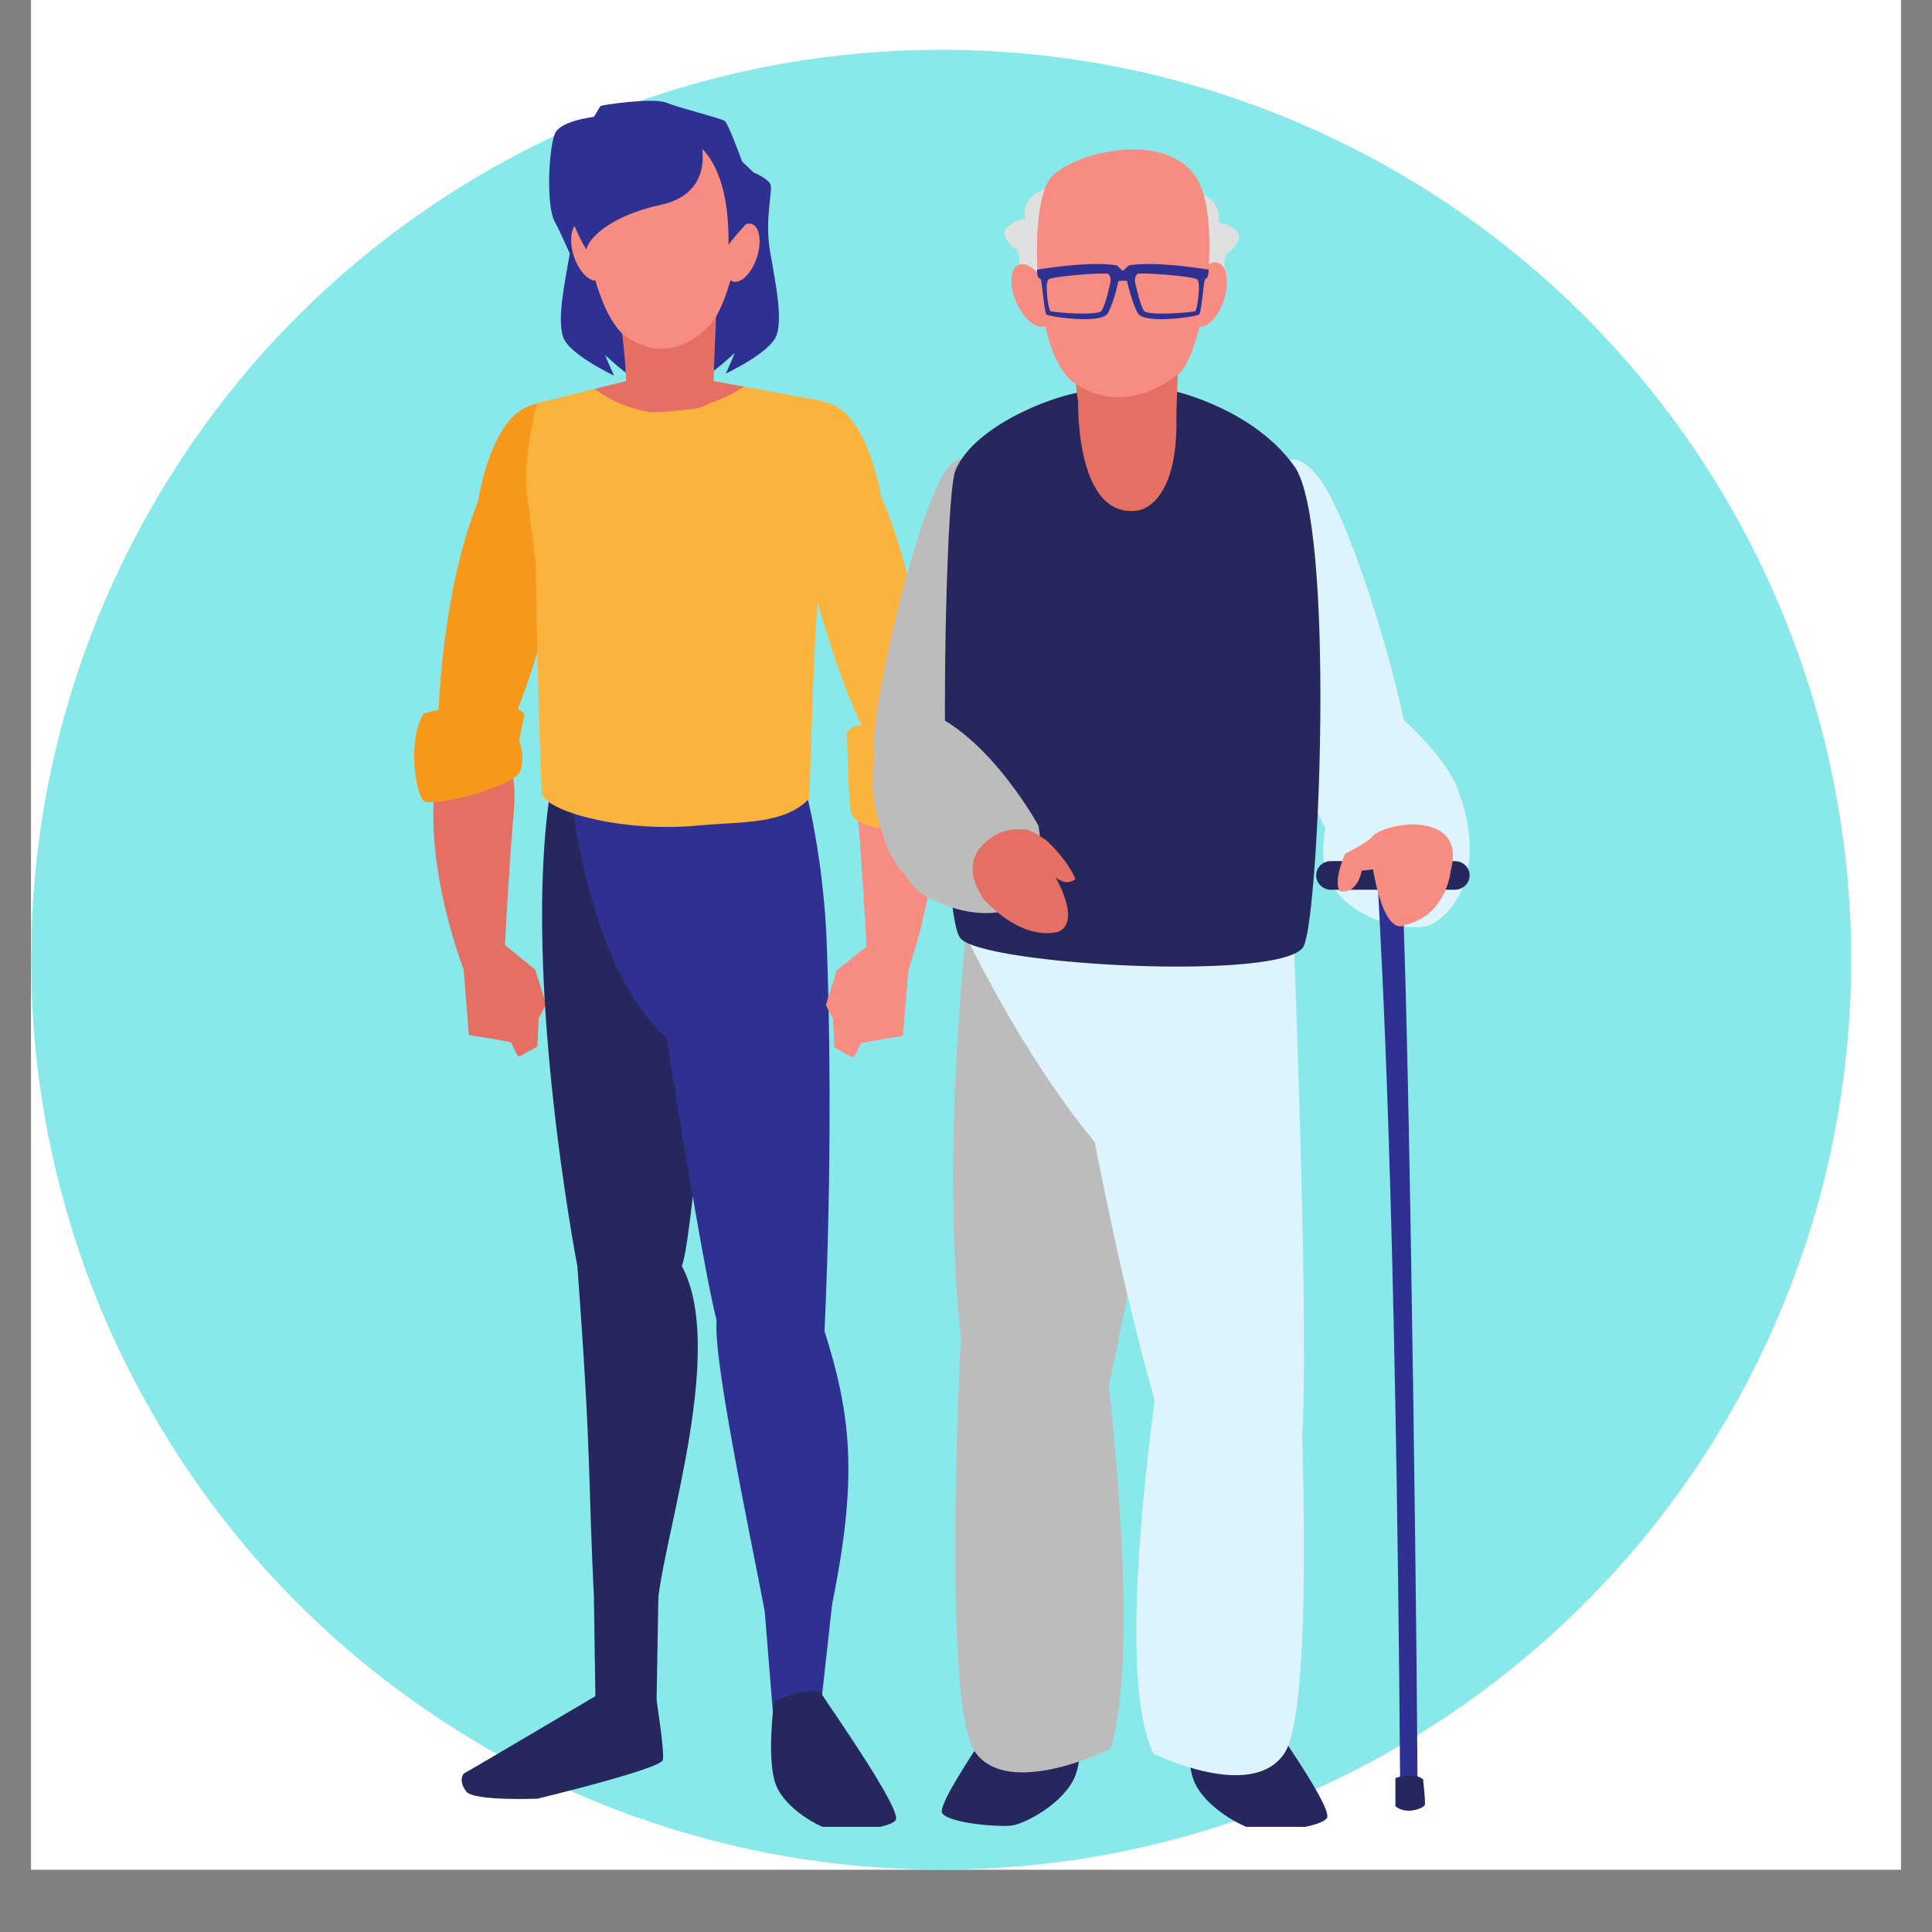 <?xml version="1.0" encoding="UTF-8"?>
<svg xmlns="http://www.w3.org/2000/svg" xmlns:xlink="http://www.w3.org/1999/xlink" width="30pt" height="30pt" viewBox="0 0 30 30" version="1.2">
<rect x="0" y="0" width="30" height="30" fill="#808080" stroke="none"/>
<defs>
<clipPath id="clip1">
  <path d="M 0.484 0 L 29.516 0 L 29.516 29.031 L 0.484 29.031 Z M 0.484 0 "/>
</clipPath>
<clipPath id="clip2">
  <path d="M 0.484 0 L 29 0 L 29 29.031 L 0.484 29.031 Z M 0.484 0 "/>
</clipPath>
<filter id="alpha" filterUnits="objectBoundingBox" x="0%" y="0%" width="100%" height="100%">
  <feColorMatrix type="matrix" in="SourceGraphic" values="0 0 0 0 1 0 0 0 0 1 0 0 0 0 1 0 0 0 1 0"/>
</filter>
<mask id="mask0">
  <g filter="url(#alpha)">
<rect x="0" y="0" width="30" height="30" style="fill:rgb(0%,0%,0%);fill-opacity:0.467;stroke:none;"/>
  </g>
</mask>
<clipPath id="clip4">
  <path d="M 0.484 0.695 L 28.82 0.695 L 28.82 29.031 L 0.484 29.031 Z M 0.484 0.695 "/>
</clipPath>
<clipPath id="clip3">
  <rect x="0" y="0" width="29" height="30"/>
</clipPath>
<g id="surface5" clip-path="url(#clip3)">
<g clip-path="url(#clip4)" clip-rule="nonzero">
<path style=" stroke:none;fill-rule:nonzero;fill:rgb(1.18%,81.18%,82.349%);fill-opacity:1;" d="M 14.613 0.773 C 13.688 0.773 12.766 0.863 11.859 1.043 C 10.949 1.223 10.062 1.492 9.207 1.848 C 8.348 2.203 7.535 2.637 6.766 3.152 C 5.992 3.668 5.277 4.254 4.621 4.91 C 3.965 5.566 3.379 6.281 2.867 7.051 C 2.352 7.824 1.914 8.637 1.559 9.496 C 1.203 10.352 0.938 11.234 0.754 12.145 C 0.574 13.055 0.484 13.973 0.484 14.902 C 0.484 15.828 0.574 16.75 0.754 17.66 C 0.938 18.57 1.203 19.453 1.559 20.309 C 1.914 21.168 2.352 21.98 2.867 22.754 C 3.379 23.523 3.965 24.238 4.621 24.895 C 5.277 25.551 5.992 26.137 6.766 26.652 C 7.535 27.168 8.348 27.602 9.207 27.957 C 10.062 28.312 10.949 28.578 11.859 28.762 C 12.766 28.941 13.688 29.031 14.613 29.031 C 15.543 29.031 16.461 28.941 17.371 28.762 C 18.281 28.578 19.164 28.312 20.023 27.957 C 20.879 27.602 21.691 27.168 22.465 26.652 C 23.234 26.137 23.949 25.551 24.605 24.895 C 25.262 24.238 25.848 23.523 26.363 22.754 C 26.879 21.98 27.312 21.168 27.668 20.309 C 28.023 19.453 28.293 18.57 28.473 17.66 C 28.652 16.75 28.746 15.828 28.746 14.902 C 28.746 13.973 28.652 13.055 28.473 12.145 C 28.293 11.234 28.023 10.352 27.668 9.496 C 27.312 8.637 26.879 7.824 26.363 7.051 C 25.848 6.281 25.262 5.566 24.605 4.91 C 23.949 4.254 23.234 3.668 22.465 3.152 C 21.691 2.637 20.879 2.203 20.023 1.848 C 19.164 1.492 18.281 1.223 17.371 1.043 C 16.461 0.863 15.543 0.773 14.613 0.773 Z M 14.613 0.773 "/>
</g>
</g>
<clipPath id="clip5">
  <path d="M 6.297 11 L 8 11 L 8 16 L 6.297 16 Z M 6.297 11 "/>
</clipPath>
<clipPath id="clip6">
  <path d="M 8 1.512 L 12 1.512 L 12 6 L 8 6 Z M 8 1.512 "/>
</clipPath>
<clipPath id="clip7">
  <path d="M 6.297 6 L 9 6 L 9 12 L 6.297 12 Z M 6.297 6 "/>
</clipPath>
<clipPath id="clip8">
  <path d="M 11 26 L 14 26 L 14 28.367 L 11 28.367 Z M 11 26 "/>
</clipPath>
<clipPath id="clip9">
  <path d="M 9 1.512 L 12 1.512 L 12 6 L 9 6 Z M 9 1.512 "/>
</clipPath>
<clipPath id="clip10">
  <path d="M 8 1.512 L 12 1.512 L 12 4 L 8 4 Z M 8 1.512 "/>
</clipPath>
<clipPath id="clip11">
  <path d="M 6.297 10 L 9 10 L 9 13 L 6.297 13 Z M 6.297 10 "/>
</clipPath>
<clipPath id="clip12">
  <path d="M 19 7 L 22.988 7 L 22.988 14 L 19 14 Z M 19 7 "/>
</clipPath>
<clipPath id="clip13">
  <path d="M 14 25 L 17 25 L 17 28.367 L 14 28.367 Z M 14 25 "/>
</clipPath>
<clipPath id="clip14">
  <path d="M 20 11 L 22.988 11 L 22.988 15 L 20 15 Z M 20 11 "/>
</clipPath>
<clipPath id="clip15">
  <path d="M 21 13 L 22.988 13 L 22.988 28 L 21 28 Z M 21 13 "/>
</clipPath>
<clipPath id="clip16">
  <path d="M 21 27 L 22.988 27 L 22.988 28.367 L 21 28.367 Z M 21 27 "/>
</clipPath>
<clipPath id="clip17">
  <path d="M 20 13 L 22.988 13 L 22.988 14 L 20 14 Z M 20 13 "/>
</clipPath>
<clipPath id="clip18">
  <path d="M 20 12 L 22.988 12 L 22.988 15 L 20 15 Z M 20 12 "/>
</clipPath>
<clipPath id="clip19">
  <path d="M 18 26 L 21 26 L 21 28.367 L 18 28.367 Z M 18 26 "/>
</clipPath>
</defs>
<g id="surface1">
<g clip-path="url(#clip1)" clip-rule="nonzero">
<path style=" stroke:none;fill-rule:nonzero;fill:rgb(100%,100%,100%);fill-opacity:1;" d="M 0.484 0 L 29.516 0 L 29.516 29.031 L 0.484 29.031 Z M 0.484 0 "/>
<path style=" stroke:none;fill-rule:nonzero;fill:rgb(100%,100%,100%);fill-opacity:1;" d="M 0.484 0 L 29.516 0 L 29.516 29.031 L 0.484 29.031 Z M 0.484 0 "/>
</g>
<g clip-path="url(#clip2)" clip-rule="nonzero">
<use xlink:href="#surface5" transform="matrix(1,0,0,1,0,0)" mask="url(#mask0)"/>
</g>
<path style=" stroke:none;fill-rule:nonzero;fill:rgb(18.039%,19.22%,57.249%);fill-opacity:1;" d="M 11.719 2.684 C 11.719 2.684 11.902 2.766 11.957 2.848 C 12.016 2.926 11.867 3.367 11.957 3.902 C 12.051 4.438 12.148 4.918 12.062 5.195 C 11.98 5.469 11.27 5.801 11.27 5.801 C 11.27 5.801 11.371 5.582 11.41 5.48 C 11.41 5.48 11.055 5.812 10.996 5.801 C 10.938 5.789 10.871 5.258 10.871 5.074 C 10.871 4.887 10.883 4.152 10.871 4.117 C 10.859 4.082 11.719 2.684 11.719 2.684 "/>
<path style=" stroke:none;fill-rule:nonzero;fill:rgb(18.039%,19.22%,57.249%);fill-opacity:1;" d="M 9.086 2.715 C 9.086 2.715 8.902 2.797 8.848 2.879 C 8.789 2.957 8.938 3.398 8.848 3.934 C 8.754 4.469 8.656 4.949 8.742 5.227 C 8.824 5.5 9.535 5.832 9.535 5.832 C 9.535 5.832 9.434 5.613 9.395 5.512 C 9.395 5.512 9.75 5.844 9.809 5.832 C 9.867 5.82 9.934 5.289 9.934 5.102 C 9.934 4.914 9.922 4.184 9.934 4.148 C 9.945 4.113 9.086 2.715 9.086 2.715 "/>
<path style=" stroke:none;fill-rule:nonzero;fill:rgb(90.199%,43.529%,39.22%);fill-opacity:1;" d="M 7.199 15.051 L 7.281 16.074 C 7.281 16.074 7.926 16.168 7.938 16.191 C 7.953 16.219 8.035 16.418 8.059 16.406 C 8.078 16.398 8.344 16.25 8.344 16.25 C 8.344 16.25 8.352 16.09 8.359 15.922 C 8.371 15.754 8.379 15.578 8.383 15.562 C 8.387 15.535 7.828 14.75 7.836 14.656 C 7.844 14.566 7.199 15.051 7.199 15.051 "/>
<path style=" stroke:none;fill-rule:nonzero;fill:rgb(90.199%,43.529%,39.22%);fill-opacity:1;" d="M 8.32 15.859 C 8.367 15.836 8.48 15.59 8.48 15.59 L 8.309 15.055 L 7.809 14.648 L 8.32 15.859 "/>
<g clip-path="url(#clip5)" clip-rule="nonzero">
<path style=" stroke:none;fill-rule:nonzero;fill:rgb(90.199%,43.529%,39.22%);fill-opacity:1;" d="M 7.695 11.254 C 7.695 11.254 8.051 11.801 7.98 12.582 C 7.91 13.363 7.84 14.676 7.84 14.676 L 7.199 15.051 C 7.199 15.051 6.441 13.133 6.848 11.703 L 7.695 11.254 "/>
</g>
<path style=" stroke:none;fill-rule:nonzero;fill:rgb(96.86%,59.61%,10.199%);fill-opacity:1;" d="M 9.32 6.336 C 9.32 6.336 8.699 6.062 8.148 6.336 C 7.594 6.605 7.422 7.793 7.422 7.793 L 8.148 8.141 L 8.531 8.141 L 9.32 6.336 "/>
<path style=" stroke:none;fill-rule:nonzero;fill:rgb(18.039%,19.22%,57.249%);fill-opacity:1;" d="M 12.766 26.316 L 12.922 24.898 L 11.875 25.023 L 12 26.574 L 12.766 26.316 "/>
<path style=" stroke:none;fill-rule:nonzero;fill:rgb(14.899%,15.689%,36.469%);fill-opacity:1;" d="M 11.336 12.297 C 11.336 12.297 10.773 19.336 10.586 19.656 C 10.586 19.656 9.961 20.27 8.965 19.66 C 8.965 19.66 8.035 14.848 8.598 11.984 L 11.336 12.297 "/>
<path style=" stroke:none;fill-rule:nonzero;fill:rgb(18.039%,19.22%,57.249%);fill-opacity:1;" d="M 9.234 12.645 L 9.883 13.121 C 9.883 13.121 10.98 20.359 11.184 20.668 C 11.184 20.668 11.836 21.359 12.801 20.699 C 12.801 20.699 12.957 17.781 12.836 14.609 C 12.809 13.895 12.684 12.809 12.414 11.918 L 9.234 12.645 "/>
<path style=" stroke:none;fill-rule:nonzero;fill:rgb(14.899%,15.689%,36.469%);fill-opacity:1;" d="M 10.031 26.215 C 10.031 26.215 10.184 26.289 10.188 26.348 C 10.195 26.41 10.32 27.188 10.293 27.328 C 10.266 27.469 8.344 27.93 8.344 27.93 C 8.344 27.93 7.355 27.969 7.242 27.82 C 7.129 27.676 7.168 27.551 7.223 27.527 C 7.281 27.5 9.473 26.203 9.473 26.203 L 10.031 26.215 "/>
<path style=" stroke:none;fill-rule:nonzero;fill:rgb(18.039%,19.22%,57.249%);fill-opacity:1;" d="M 12.789 20.625 C 12.789 20.625 11.309 20.109 11.148 20.422 C 10.988 20.734 11.668 23.922 11.875 25.023 C 12.086 26.129 12.715 25.887 12.879 25.113 C 13.324 23.016 13.242 22.039 12.789 20.625 "/>
<path style=" stroke:none;fill-rule:nonzero;fill:rgb(14.899%,15.689%,36.469%);fill-opacity:1;" d="M 8.965 19.66 C 8.965 19.66 10.422 19.348 10.586 19.656 C 11.266 20.914 10.355 23.688 10.223 24.801 C 10.094 25.918 9.27 25.75 9.23 24.961 C 9.121 22.789 9.195 22.758 8.965 19.66 "/>
<path style=" stroke:none;fill-rule:nonzero;fill:rgb(14.899%,15.689%,36.469%);fill-opacity:1;" d="M 9.246 26.406 L 9.223 24.848 L 10.223 24.801 L 10.195 26.434 L 9.246 26.406 "/>
<g clip-path="url(#clip6)" clip-rule="nonzero">
<path style=" stroke:none;fill-rule:nonzero;fill:rgb(18.039%,19.22%,57.249%);fill-opacity:1;" d="M 9.434 4.855 C 9.434 4.855 9.25 4.809 9.176 4.684 C 9.105 4.555 8.762 3.707 8.617 3.449 C 8.473 3.195 8.523 2.293 8.617 2.074 C 8.711 1.859 9.289 1.785 9.633 1.785 C 9.977 1.785 11.484 2.598 11.484 2.598 L 11.418 4.355 C 11.418 4.355 11.418 4.738 10.98 4.988 C 10.547 5.238 9.434 4.855 9.434 4.855 "/>
</g>
<path style=" stroke:none;fill-rule:nonzero;fill:rgb(96.469%,54.9%,50.98%);fill-opacity:1;" d="M 11.754 3.996 C 11.832 3.75 11.797 3.52 11.672 3.477 C 11.547 3.438 11.379 3.605 11.297 3.852 C 11.219 4.098 11.254 4.332 11.379 4.371 C 11.504 4.41 11.672 4.246 11.754 3.996 "/>
<path style=" stroke:none;fill-rule:nonzero;fill:rgb(96.469%,54.9%,50.98%);fill-opacity:1;" d="M 8.91 3.977 C 8.832 3.73 8.867 3.496 8.992 3.457 C 9.117 3.414 9.285 3.582 9.367 3.828 C 9.445 4.078 9.41 4.309 9.285 4.352 C 9.16 4.391 8.992 4.223 8.91 3.977 "/>
<g clip-path="url(#clip7)" clip-rule="nonzero">
<path style=" stroke:none;fill-rule:nonzero;fill:rgb(96.86%,59.61%,10.199%);fill-opacity:1;" d="M 8.965 7.148 C 8.965 7.148 8.547 10.211 7.797 11.512 L 6.785 11.926 C 6.785 11.926 6.715 8.465 7.906 6.91 C 9.102 5.355 8.965 7.148 8.965 7.148 "/>
</g>
<path style=" stroke:none;fill-rule:nonzero;fill:rgb(98.039%,70.589%,23.92%);fill-opacity:1;" d="M 11.75 6.324 C 11.75 6.324 12.41 6.027 12.961 6.301 C 13.516 6.57 13.688 7.758 13.688 7.758 L 13.082 8.129 L 12.578 8.105 L 11.75 6.324 "/>
<path style=" stroke:none;fill-rule:nonzero;fill:rgb(98.039%,70.589%,23.92%);fill-opacity:1;" d="M 12.145 7.109 C 12.145 7.109 12.766 10.211 13.512 11.512 L 14.523 11.926 C 14.523 11.926 14.395 8.43 13.203 6.875 C 12.008 5.32 12.145 7.109 12.145 7.109 "/>
<path style=" stroke:none;fill-rule:nonzero;fill:rgb(18.039%,19.22%,57.249%);fill-opacity:1;" d="M 8.871 12.297 C 8.871 12.297 9.113 15.219 10.523 16.262 C 11.871 17.262 10.43 13.203 10.586 14.414 C 10.59 14.445 10.891 13.195 10.891 13.195 L 8.871 12.297 "/>
<path style=" stroke:none;fill-rule:nonzero;fill:rgb(98.039%,70.589%,23.92%);fill-opacity:1;" d="M 11.977 6.633 L 12.66 6.207 L 11.082 5.918 L 9.723 5.918 L 8.34 6.262 C 8.34 6.262 8.078 7.23 8.203 7.816 L 8.32 8.738 C 8.32 8.738 8.332 10.375 8.414 12.348 C 8.598 12.641 9.73 12.922 10.828 12.82 C 11.52 12.754 12.168 12.809 12.562 12.406 C 12.617 11.453 12.602 9.977 12.789 8.332 L 12.586 7.855 C 12.535 7.574 12.227 6.988 11.977 6.633 "/>
<g clip-path="url(#clip8)" clip-rule="nonzero">
<path style=" stroke:none;fill-rule:nonzero;fill:rgb(14.899%,15.689%,36.469%);fill-opacity:1;" d="M 12.02 26.414 C 12.02 26.414 11.898 27.324 12.047 27.711 C 12.191 28.094 12.75 28.395 12.934 28.418 C 13.117 28.441 13.785 28.406 13.906 28.266 C 14.027 28.125 12.875 26.492 12.766 26.316 C 12.656 26.141 12.02 26.414 12.02 26.414 "/>
</g>
<path style=" stroke:none;fill-rule:nonzero;fill:rgb(90.199%,43.529%,39.22%);fill-opacity:1;" d="M 11.551 6.004 L 11.082 5.918 L 9.723 5.918 L 9.23 6.039 C 9.488 6.227 9.77 6.348 10.105 6.402 C 10.621 6.402 11.117 6.293 11.551 6.004 "/>
<path style=" stroke:none;fill-rule:nonzero;fill:rgb(90.199%,43.529%,39.22%);fill-opacity:1;" d="M 11.133 4.734 C 11.141 4.691 9.602 4.754 9.602 4.754 C 9.602 4.754 9.789 5.961 9.699 6.23 C 9.699 6.23 10.738 6.543 11.07 6.219 C 11.07 6.219 11.113 4.852 11.133 4.734 "/>
<g clip-path="url(#clip9)" clip-rule="nonzero">
<path style=" stroke:none;fill-rule:nonzero;fill:rgb(96.469%,54.9%,50.98%);fill-opacity:1;" d="M 11.086 4.969 C 11.086 4.969 10.512 5.766 9.727 5.23 C 9.129 4.828 8.855 2.633 9.188 2.262 C 9.516 1.891 11.031 1.586 11.402 2.355 C 11.695 2.957 11.426 4.457 11.086 4.969 "/>
</g>
<g clip-path="url(#clip10)" clip-rule="nonzero">
<path style=" stroke:none;fill-rule:nonzero;fill:rgb(18.039%,19.22%,57.249%);fill-opacity:1;" d="M 10.906 2.312 C 10.891 2.301 11.062 3.008 10.262 3.18 C 9.465 3.352 9.133 3.711 9.105 3.875 C 9.105 3.875 8.676 3.203 8.797 2.625 C 8.812 2.551 9.301 1.656 9.328 1.645 C 9.355 1.629 10.137 1.512 10.348 1.594 C 10.555 1.68 11.199 1.836 11.254 1.879 C 11.312 1.922 11.523 2.508 11.523 2.508 L 11.75 2.723 L 11.59 3.473 C 11.59 3.473 11.336 3.75 11.316 3.801 C 11.297 3.852 11.391 2.812 10.906 2.312 "/>
</g>
<g clip-path="url(#clip11)" clip-rule="nonzero">
<path style=" stroke:none;fill-rule:nonzero;fill:rgb(96.86%,59.61%,10.199%);fill-opacity:1;" d="M 6.578 11.082 C 6.578 11.082 7.754 10.715 8.145 11.082 L 8.062 11.5 C 8.062 11.5 8.164 11.758 8.074 11.984 C 7.984 12.211 6.707 12.551 6.578 12.434 C 6.449 12.316 6.324 11.477 6.578 11.082 "/>
</g>
<path style=" stroke:none;fill-rule:nonzero;fill:rgb(96.469%,54.9%,50.98%);fill-opacity:1;" d="M 13.598 11.285 C 13.598 11.285 13.246 11.828 13.316 12.613 C 13.387 13.395 13.457 14.707 13.457 14.707 L 14.098 15.082 C 14.098 15.082 14.848 12.988 14.441 11.555 L 13.598 11.285 "/>
<path style=" stroke:none;fill-rule:nonzero;fill:rgb(98.039%,70.589%,23.92%);fill-opacity:1;" d="M 13.152 11.371 C 13.152 11.371 13.277 11.223 13.438 11.254 C 13.598 11.285 14.684 11.582 14.738 11.766 C 14.793 11.949 14.609 12.488 14.609 12.488 C 14.609 12.488 14.672 12.766 14.609 12.84 C 14.547 12.914 13.254 12.973 13.211 12.594 C 13.168 12.219 13.152 11.371 13.152 11.371 "/>
<path style=" stroke:none;fill-rule:nonzero;fill:rgb(96.469%,54.9%,50.98%);fill-opacity:1;" d="M 14.105 15.066 L 14.02 16.086 C 14.02 16.086 13.379 16.184 13.363 16.207 C 13.352 16.23 13.266 16.43 13.246 16.422 C 13.223 16.414 12.957 16.266 12.957 16.266 C 12.957 16.266 12.949 16.102 12.941 15.938 C 12.934 15.766 12.926 15.594 12.922 15.578 C 12.914 15.547 13.477 14.762 13.465 14.672 C 13.457 14.582 14.105 15.066 14.105 15.066 "/>
<path style=" stroke:none;fill-rule:nonzero;fill:rgb(96.469%,54.9%,50.98%);fill-opacity:1;" d="M 12.98 15.871 C 12.938 15.848 12.824 15.605 12.824 15.605 L 12.992 15.07 L 13.496 14.664 L 12.98 15.871 "/>
<g clip-path="url(#clip12)" clip-rule="nonzero">
<path style=" stroke:none;fill-rule:nonzero;fill:rgb(87.059%,95.689%,99.219%);fill-opacity:1;" d="M 19.816 7.445 C 19.816 7.445 19.941 6.824 20.418 7.344 C 20.895 7.863 21.59 10.148 21.797 11.18 C 21.797 11.18 22.719 12 22.676 12.5 C 22.633 13 21.371 14.137 20.652 12.988 C 19.93 11.84 19.633 8.734 19.816 7.445 "/>
</g>
<path style=" stroke:none;fill-rule:nonzero;fill:rgb(87.839%,87.839%,87.839%);fill-opacity:1;" d="M 17.676 3.414 C 17.676 3.414 17.672 3.516 17.711 3.602 C 17.75 3.691 18.102 4.121 18.102 4.121 C 18.098 4.121 18.133 4.211 18.129 4.348 C 18.121 4.48 18.344 4.766 18.527 4.676 C 18.707 4.586 18.727 4.496 18.703 4.41 C 18.68 4.328 18.805 4.438 18.84 4.434 C 18.875 4.426 19.102 4.379 19.039 4.227 C 18.973 4.07 19.035 3.938 19.055 3.934 C 19.078 3.93 19.34 3.719 19.199 3.586 C 19.199 3.586 19.094 3.465 18.918 3.465 C 18.918 3.465 19.008 3.148 18.645 3.004 C 18.277 2.863 18.242 3.094 18.227 3.102 C 18.227 3.102 18.34 3.094 18.367 3.145 C 18.391 3.199 18.117 3.234 18.027 3.203 C 17.938 3.176 17.711 3.18 17.676 3.414 "/>
<path style=" stroke:none;fill-rule:nonzero;fill:rgb(87.839%,87.839%,87.839%);fill-opacity:1;" d="M 17.164 3.359 C 17.164 3.359 17.168 3.461 17.129 3.547 C 17.09 3.633 16.734 4.066 16.738 4.066 C 16.742 4.062 16.703 4.152 16.711 4.289 C 16.719 4.426 16.496 4.707 16.312 4.617 C 16.129 4.527 16.113 4.438 16.137 4.355 C 16.16 4.273 16.031 4.383 15.996 4.375 C 15.961 4.367 15.734 4.32 15.801 4.168 C 15.863 4.016 15.805 3.879 15.781 3.875 C 15.762 3.871 15.496 3.66 15.641 3.527 C 15.641 3.527 15.746 3.41 15.922 3.406 C 15.922 3.406 15.828 3.09 16.195 2.949 C 16.562 2.805 16.594 3.035 16.613 3.043 C 16.613 3.043 16.496 3.035 16.473 3.09 C 16.449 3.141 16.719 3.176 16.809 3.148 C 16.898 3.117 17.125 3.125 17.164 3.359 "/>
<g clip-path="url(#clip13)" clip-rule="nonzero">
<path style=" stroke:none;fill-rule:nonzero;fill:rgb(14.899%,15.689%,36.469%);fill-opacity:1;" d="M 16.746 26.148 C 16.746 26.148 16.867 27.152 16.695 27.578 C 16.527 28 15.91 28.324 15.707 28.348 C 15.504 28.371 14.766 28.316 14.633 28.16 C 14.504 28.004 15.801 26.219 15.926 26.027 C 16.051 25.832 16.746 26.148 16.746 26.148 "/>
</g>
<path style=" stroke:none;fill-rule:nonzero;fill:rgb(74.12%,73.729%,73.729%);fill-opacity:1;" d="M 15.574 7.641 C 15.574 7.641 15.082 6.73 14.684 7.309 C 14.281 7.887 13.637 10.457 13.566 11.504 C 13.566 11.504 13.586 12.414 13.695 12.906 C 13.809 13.395 14.395 14.379 14.949 13.145 C 15.508 11.91 15.93 8.895 15.574 7.641 "/>
<path style=" stroke:none;fill-rule:nonzero;fill:rgb(74.12%,73.729%,73.729%);fill-opacity:1;" d="M 17.516 13.098 L 15.176 12.977 C 15.176 12.977 14.512 17.512 14.945 20.988 C 14.945 20.988 16.641 23.75 17.152 21.777 C 17.66 19.805 18.621 13.34 18.621 13.34 L 17.516 13.098 "/>
<path style=" stroke:none;fill-rule:nonzero;fill:rgb(87.059%,95.689%,99.219%);fill-opacity:1;" d="M 18.934 13.977 L 16.457 14.629 C 16.457 14.629 17.129 19.16 18.074 22.23 C 18.074 22.23 20.145 24.121 20.23 22.086 C 20.316 20.051 20.066 13.98 20.066 13.98 L 18.934 13.977 "/>
<path style=" stroke:none;fill-rule:nonzero;fill:rgb(87.059%,95.689%,99.219%);fill-opacity:1;" d="M 14.973 14.48 C 14.973 14.48 15.859 16.367 17 17.734 C 18.137 19.102 17.105 17.734 17.055 17.734 C 17 17.734 17.277 16.109 17.277 16.062 C 17.277 16.012 16.738 14.156 16.711 14.133 C 16.68 14.109 14.973 14.48 14.973 14.48 "/>
<path style=" stroke:none;fill-rule:nonzero;fill:rgb(74.12%,73.729%,73.729%);fill-opacity:1;" d="M 17.246 27.156 C 17.246 27.156 15.652 27.949 15.137 27.199 C 14.621 26.449 14.918 20.812 14.918 20.812 L 17.211 21.469 C 17.211 21.469 17.719 25.605 17.246 27.156 "/>
<path style=" stroke:none;fill-rule:nonzero;fill:rgb(14.899%,15.689%,36.469%);fill-opacity:1;" d="M 18.266 6.082 C 18.266 6.082 19.48 6.359 20.105 7.25 C 20.73 8.141 20.492 14.133 20.246 14.688 C 20 15.246 15.27 14.992 14.914 14.57 C 14.555 14.145 14.656 7.762 14.832 7.316 C 15.145 6.52 16.738 5.992 17.039 6.082 C 17.336 6.172 18.266 6.082 18.266 6.082 "/>
<path style=" stroke:none;fill-rule:nonzero;fill:rgb(90.199%,43.529%,39.22%);fill-opacity:1;" d="M 18.32 5.16 C 18.328 5.109 16.633 5.184 16.633 5.184 C 16.633 5.184 16.715 6.207 16.777 6.473 C 16.777 6.473 17.898 6.805 18.266 6.445 C 18.266 6.445 18.301 5.289 18.32 5.16 "/>
<path style=" stroke:none;fill-rule:nonzero;fill:rgb(96.469%,54.9%,50.98%);fill-opacity:1;" d="M 18.359 5.754 C 18.359 5.754 17.555 6.539 16.684 5.949 C 16.027 5.5 15.957 3.16 16.32 2.754 C 16.688 2.344 18.207 1.992 18.621 2.84 C 18.941 3.504 18.738 5.188 18.359 5.754 "/>
<path style=" stroke:none;fill-rule:nonzero;fill:rgb(96.469%,54.9%,50.98%);fill-opacity:1;" d="M 15.781 4.691 C 15.668 4.43 15.684 4.168 15.816 4.113 C 15.949 4.055 16.152 4.219 16.266 4.484 C 16.379 4.746 16.363 5.008 16.23 5.062 C 16.098 5.121 15.895 4.957 15.781 4.691 "/>
<path style=" stroke:none;fill-rule:nonzero;fill:rgb(96.469%,54.9%,50.98%);fill-opacity:1;" d="M 19.004 4.656 C 19.094 4.383 19.055 4.125 18.914 4.082 C 18.777 4.035 18.594 4.223 18.504 4.492 C 18.414 4.766 18.457 5.023 18.594 5.07 C 18.734 5.113 18.918 4.93 19.004 4.656 "/>
<path style=" stroke:none;fill-rule:nonzero;fill:rgb(18.039%,19.22%,57.249%);fill-opacity:1;" d="M 18.559 4.832 C 18.527 4.848 17.832 4.91 17.766 4.828 C 17.703 4.746 17.625 4.383 17.625 4.383 C 17.625 4.383 17.613 4.297 17.66 4.254 C 17.688 4.227 18.523 4.285 18.59 4.34 C 18.652 4.391 18.59 4.812 18.559 4.832 Z M 17.527 4.121 C 17.527 4.121 17.41 4.242 17.379 4.234 L 17.379 4.352 L 17.5 4.363 C 17.5 4.363 17.57 4.688 17.668 4.863 C 17.766 5.039 18.582 4.918 18.621 4.883 C 18.656 4.848 18.688 4.402 18.707 4.348 C 18.707 4.348 18.703 4.336 18.734 4.32 C 18.766 4.309 18.77 4.188 18.77 4.188 C 18.77 4.188 17.957 4.047 17.527 4.121 "/>
<path style=" stroke:none;fill-rule:nonzero;fill:rgb(18.039%,19.22%,57.249%);fill-opacity:1;" d="M 16.281 4.34 C 16.344 4.285 17.184 4.227 17.211 4.254 C 17.258 4.297 17.242 4.383 17.242 4.383 C 17.242 4.383 17.168 4.746 17.102 4.828 C 17.039 4.91 16.344 4.848 16.312 4.832 C 16.277 4.812 16.219 4.391 16.281 4.34 Z M 16.102 4.188 C 16.102 4.188 16.102 4.309 16.137 4.32 C 16.168 4.336 16.164 4.348 16.164 4.348 C 16.184 4.402 16.215 4.848 16.25 4.883 C 16.285 4.918 17.105 5.039 17.203 4.863 C 17.301 4.688 17.367 4.363 17.367 4.363 L 17.488 4.352 L 17.488 4.234 C 17.461 4.242 17.344 4.121 17.344 4.121 C 16.91 4.047 16.102 4.188 16.102 4.188 "/>
<g clip-path="url(#clip14)" clip-rule="nonzero">
<path style=" stroke:none;fill-rule:nonzero;fill:rgb(87.059%,95.689%,99.219%);fill-opacity:1;" d="M 21.23 11.742 C 21.289 11.703 22.438 11.469 22.727 12.527 C 23.016 13.59 22.578 14.164 22.238 14.348 C 21.902 14.531 20.445 14.234 20.551 13.105 C 20.652 11.977 21.098 11.832 21.23 11.742 "/>
</g>
<g clip-path="url(#clip15)" clip-rule="nonzero">
<path style=" stroke:none;fill-rule:nonzero;fill:rgb(18.039%,19.22%,57.249%);fill-opacity:1;" d="M 21.395 13.75 C 21.453 14.914 21.672 18.379 21.742 27.781 C 21.742 27.781 21.988 28.012 22.008 27.812 C 22.027 27.637 21.898 16.168 21.77 13.727 C 21.641 13.758 21.527 13.758 21.395 13.75 "/>
</g>
<g clip-path="url(#clip16)" clip-rule="nonzero">
<path style=" stroke:none;fill-rule:nonzero;fill:rgb(14.899%,15.689%,36.469%);fill-opacity:1;" d="M 21.668 27.609 C 21.668 27.609 21.957 27.508 22.098 27.629 C 22.098 27.629 22.137 27.977 22.125 28.027 C 22.109 28.074 21.84 28.191 21.668 28.047 L 21.668 27.625 "/>
</g>
<g clip-path="url(#clip17)" clip-rule="nonzero">
<path style=" stroke:none;fill-rule:nonzero;fill:rgb(14.899%,15.689%,36.469%);fill-opacity:1;" d="M 22.82 13.594 C 22.82 13.715 22.719 13.816 22.59 13.816 L 20.668 13.816 C 20.539 13.816 20.438 13.715 20.438 13.594 C 20.438 13.469 20.539 13.371 20.668 13.371 L 22.59 13.371 C 22.719 13.371 22.82 13.469 22.82 13.594 "/>
</g>
<g clip-path="url(#clip18)" clip-rule="nonzero">
<path style=" stroke:none;fill-rule:nonzero;fill:rgb(96.469%,54.9%,50.98%);fill-opacity:1;" d="M 20.887 13.258 C 20.887 13.258 21.258 13.07 21.32 12.98 C 21.379 12.895 21.906 12.695 22.297 12.871 C 22.688 13.047 22.531 13.477 22.523 13.543 C 22.52 13.609 22.41 14.234 21.82 14.359 C 21.82 14.359 21.52 14.617 21.32 13.5 L 21.145 13.52 C 21.145 13.52 21.082 13.898 20.801 13.836 C 20.801 13.836 20.695 13.707 20.887 13.258 "/>
</g>
<g clip-path="url(#clip19)" clip-rule="nonzero">
<path style=" stroke:none;fill-rule:nonzero;fill:rgb(14.899%,15.689%,36.469%);fill-opacity:1;" d="M 18.488 26.223 C 18.488 26.223 18.371 27.227 18.539 27.652 C 18.707 28.074 19.328 28.398 19.531 28.422 C 19.734 28.445 20.473 28.391 20.602 28.234 C 20.734 28.078 19.434 26.293 19.309 26.098 C 19.188 25.906 18.488 26.223 18.488 26.223 "/>
</g>
<path style=" stroke:none;fill-rule:nonzero;fill:rgb(87.059%,95.689%,99.219%);fill-opacity:1;" d="M 17.914 27.23 C 17.914 27.23 19.43 27.984 19.941 27.23 C 20.457 26.48 20.164 20.844 20.164 20.844 L 18.137 20.336 C 18.137 20.336 17.199 25.828 17.914 27.23 "/>
<path style=" stroke:none;fill-rule:nonzero;fill:rgb(74.12%,73.729%,73.729%);fill-opacity:1;" d="M 14.027 10.949 C 13.66 10.906 13.332 12.168 13.746 13.023 C 14.164 13.875 14.277 13.891 14.68 14.055 C 15.16 14.246 16.398 14.434 16.125 12.82 C 16.125 12.82 15.184 11.094 14.027 10.949 "/>
<path style=" stroke:none;fill-rule:nonzero;fill:rgb(90.199%,43.529%,39.22%);fill-opacity:1;" d="M 16.25 13.051 C 16.25 13.051 16.004 12.875 15.914 12.879 C 15.809 12.879 15.516 12.832 15.23 13.152 C 14.945 13.473 15.223 13.875 15.254 13.934 C 15.289 13.988 15.828 14.598 16.418 14.473 C 16.418 14.473 16.898 14.383 16.23 13.352 L 16.254 13.461 C 16.254 13.461 16.469 13.824 16.699 13.652 C 16.699 13.652 16.605 13.383 16.25 13.051 "/>
<path style=" stroke:none;fill-rule:nonzero;fill:rgb(90.199%,43.529%,39.22%);fill-opacity:1;" d="M 16.793 6.297 L 16.742 6.262 C 16.742 6.262 16.703 8.047 17.652 7.93 C 17.652 7.93 18.316 7.895 18.266 6.398 L 16.793 6.297 "/>
</g>
</svg>
